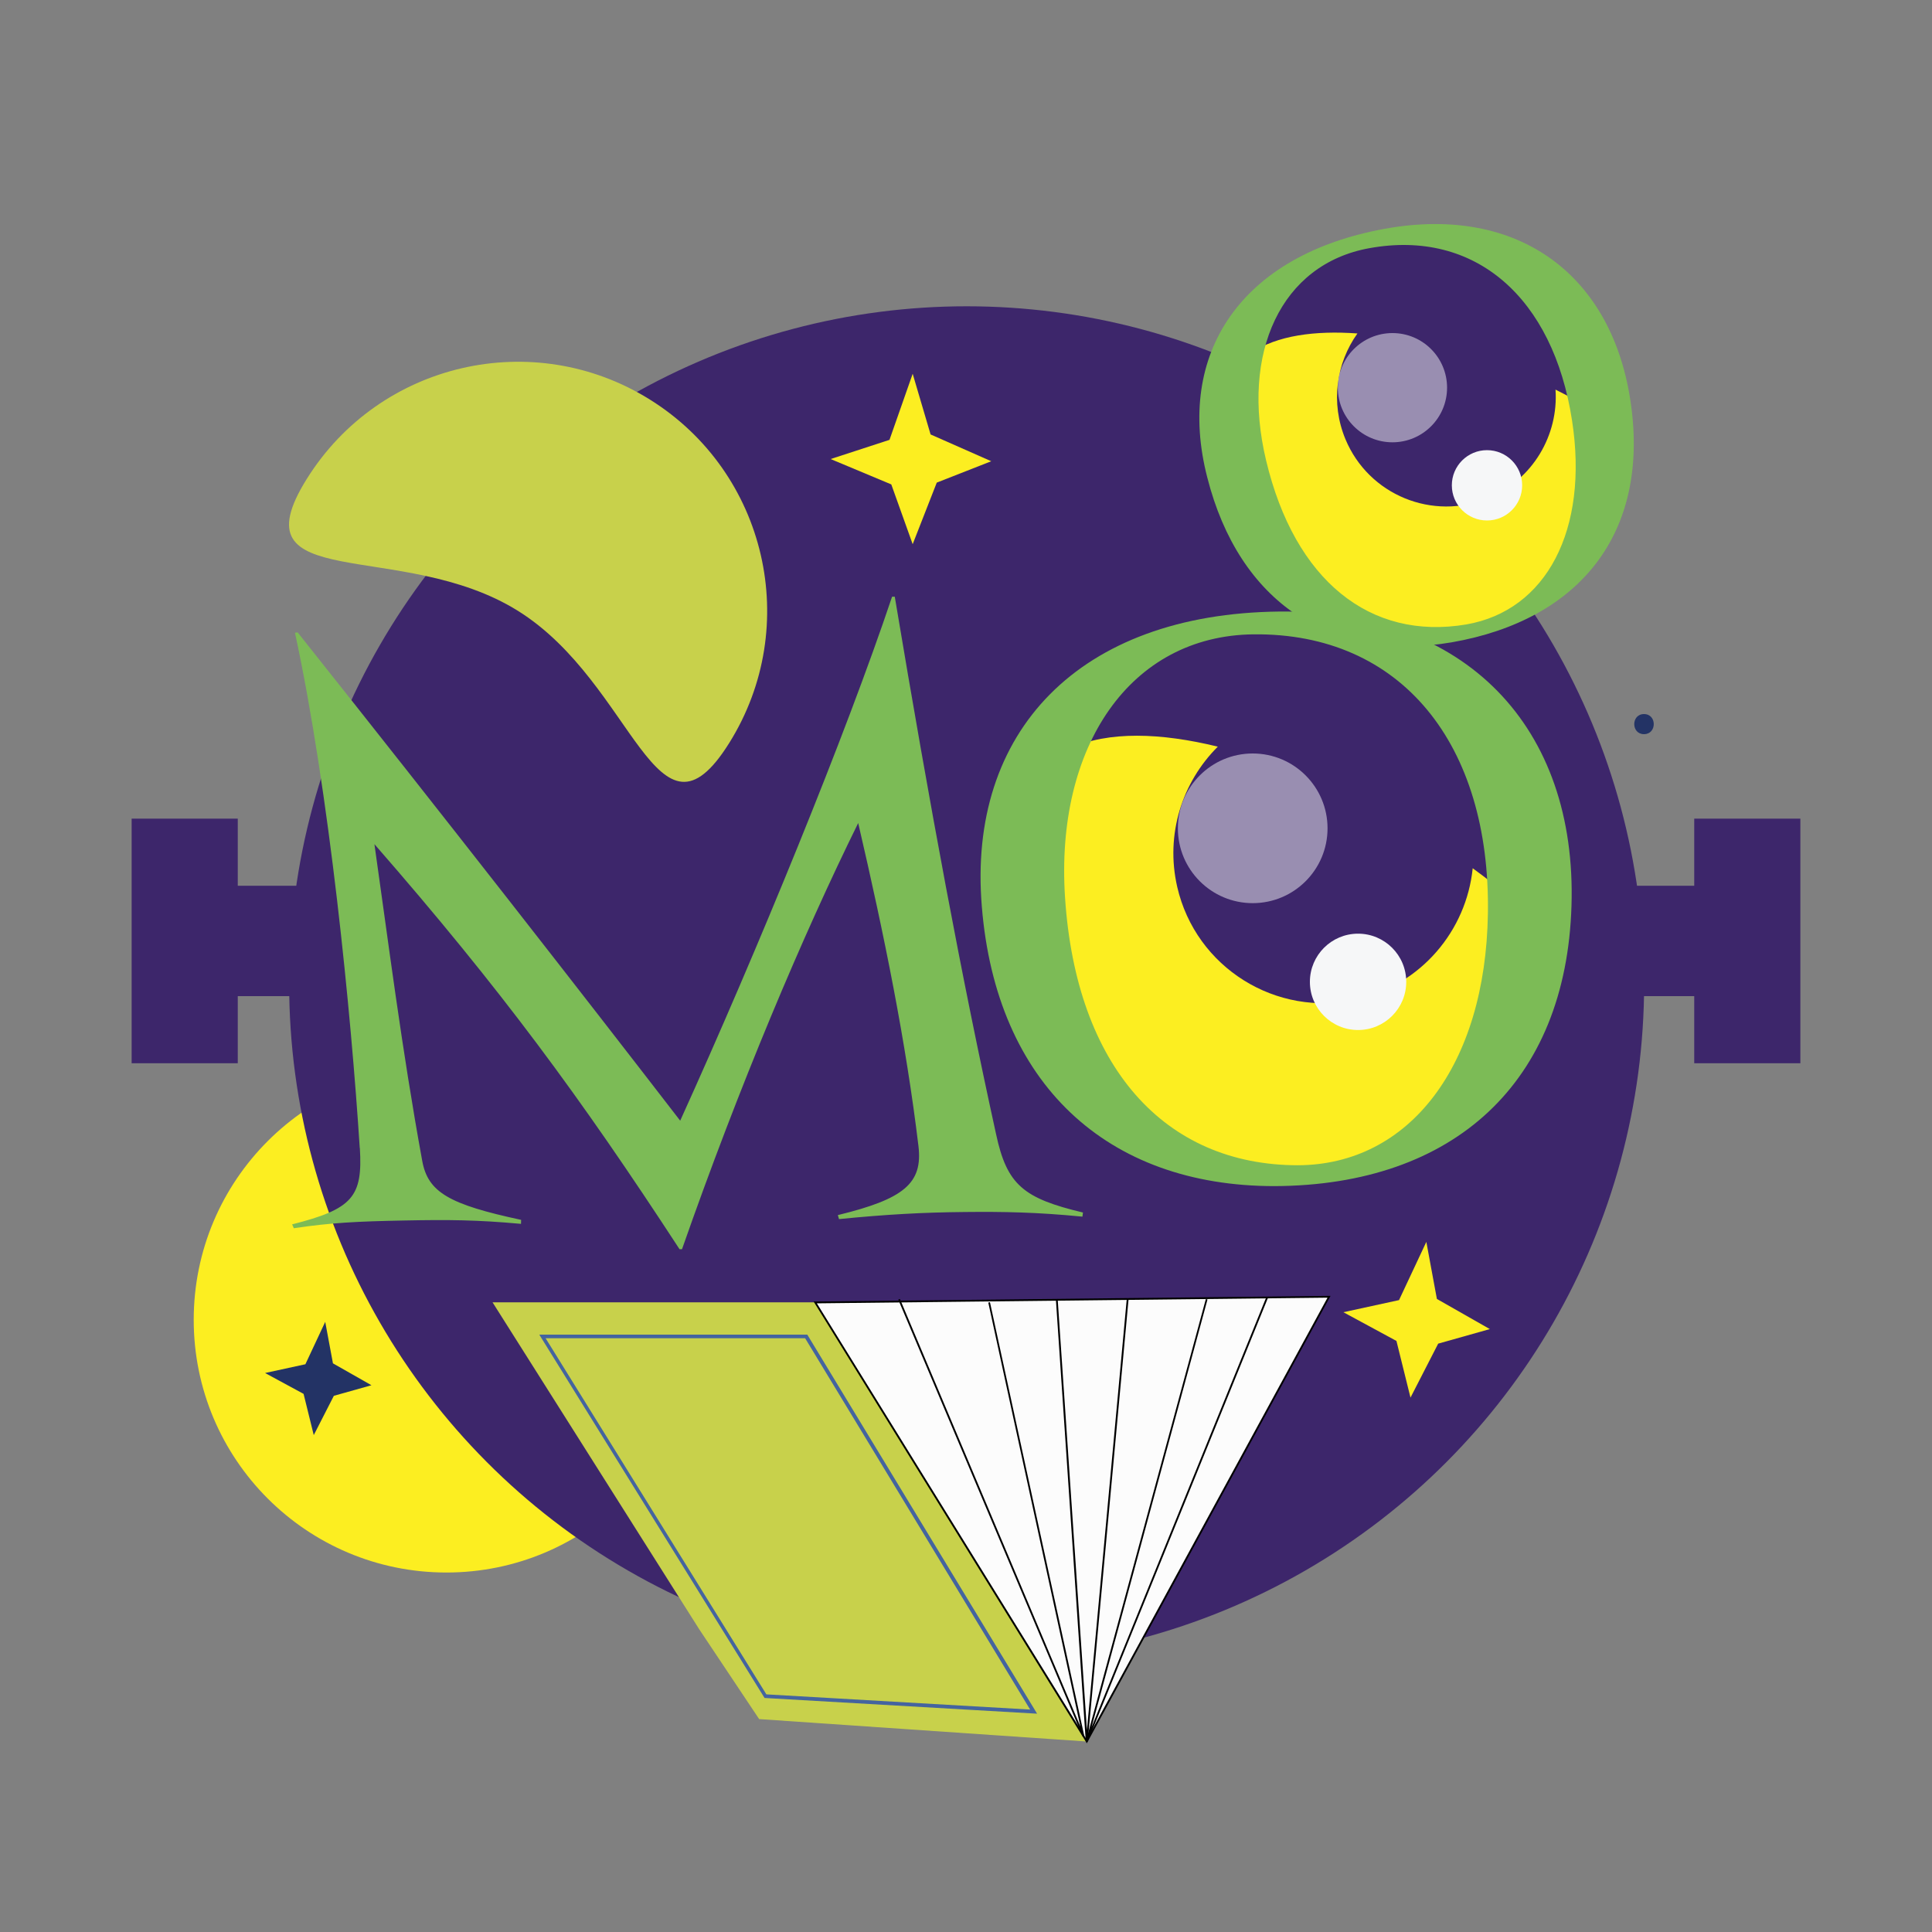 <?xml version="1.0" encoding="UTF-8"?>
<svg xmlns="http://www.w3.org/2000/svg" viewBox="0 0 150 150">
  <rect x="0" y="0" width="150" height="150" fill="#808080" stroke="none"/>
  <defs>
    <style>
      .cls-1, .cls-2 {
        fill: #fcee21;
      }

      .cls-3 {
        isolation: isolate;
      }

      .cls-4 {
        fill: #7cbb56;
      }

      .cls-5 {
        fill: #233365;
      }

      .cls-6 {
        fill: #3d266b;
      }

      .cls-2 {
        fill-rule: evenodd;
      }

      .cls-7, .cls-8 {
        fill: #f6f7f8;
      }

      .cls-8 {
        mix-blend-mode: overlay;
        opacity: .5;
      }

      .cls-9 {
        fill: #fcfcfc;
      }

      .cls-10 {
        fill: #44649f;
      }

      .cls-11 {
        fill: #c8d14b;
      }
    </style>
  </defs>
  <g class="cls-3">
    <g id="Capa_1" data-name="Capa 1">
      <g>
        <rect class="cls-6" x="131.54" y="63.56" width="8.24" height="18.99"/>
        <g>
          <path class="cls-1" d="M54.28,102.47c0,10.84-8.78,19.62-19.62,19.62s-19.62-8.78-19.62-19.62,8.78-19.62,19.62-19.62,19.62,8.78,19.62,19.62Z"/>
          <circle class="cls-6" cx="75.05" cy="76.38" r="52.6"/>
          <path class="cls-4" d="M27.93,89.12c-.67-10.43-2.36-27.64-5.03-40,.07,0,.14-.01.21-.02,11.65,14.65,22.11,28.07,29.7,37.91,6.04-13.32,12.84-29.92,16.45-40.68.07,0,.14,0,.21,0,2.78,16.62,5.19,29.55,7.87,41.75.84,3.91,2.12,4.96,6.74,6.06-.01.11-.03.21-.04.32-3.58-.35-6.14-.39-9.13-.36-3.31.03-6.11.19-9.77.55-.03-.1-.06-.21-.09-.31,5.13-1.25,6.6-2.46,6.26-5.35-.97-8.06-2.63-16.28-4.68-25.09-4.32,8.76-9.24,20.4-13.68,33.09-.06,0-.12,0-.19,0-7.72-11.84-13.9-20.23-23.69-31.45,1.07,7.49,2.11,15.83,3.71,24.58.44,2.45,2.09,3.39,7.68,4.59,0,.1-.01.21-.01.31-3.41-.31-5.58-.33-9.13-.26-3.56.07-5.65.17-8.51.6-.04-.1-.08-.2-.13-.3,4.69-1.19,5.49-2.13,5.26-5.92Z"/>
          <g>
            <path class="cls-2" d="M83.08,58.1c-14.72,6.76-1.59,33.57,17.46,33.04,9.92-.58,18.15-6.85,20.79-15.66.07-1.34-2.02-4.48-6.99-8.07-.49,4.83-3.98,9.03-8.98,10.18-6.27,1.44-12.52-2.47-13.96-8.73-.94-4.08.39-8.14,3.15-10.89-4.41-1.08-8.5-1.23-11.47.14Z"/>
            <path class="cls-4" d="M99.32,47.48c14.51-.14,23.12,9,22.69,22.85-.42,13.71-9.1,21.7-23.06,21.76-13.04,0-21.6-7.97-22.72-21.69-1.14-13.59,7.54-22.75,23.09-22.92ZM115.52,70.93c.21-13.17-6.73-21.81-18.21-21.68-9.55.11-15.4,8.68-14.62,20.44.86,13.1,7.7,20.78,18.09,20.78,8.64-.04,14.56-7.74,14.74-19.54Z"/>
            <circle class="cls-8" cx="97.26" cy="64.31" r="5.81"/>
            <circle class="cls-7" cx="105.44" cy="76.23" r="3.74"/>
          </g>
          <g>
            <circle class="cls-6" cx="108.57" cy="32.8" r="14.46"/>
            <g>
              <path class="cls-2" d="M97.16,27.38c-9.75,6.66,2.96,24.33,16.59,21.62,7.06-1.63,12.21-7.15,13.03-13.8-.11-.98-2-2.97-6.01-4.95.24,3.53-1.76,6.98-5.21,8.42-4.33,1.8-9.3-.24-11.1-4.57-1.17-2.81-.72-5.9.93-8.21-3.3-.24-6.26.16-8.23,1.5Z"/>
              <path class="cls-4" d="M107.53,17.76c10.41-1.88,17.72,3.64,19.1,13.65,1.38,9.91-3.89,16.71-13.92,18.46-9.38,1.6-16.51-3.09-18.98-12.81-2.48-9.63,2.64-17.28,13.8-19.3ZM122.05,32.63c-1.46-9.5-7.5-14.86-15.74-13.36-6.85,1.24-10.01,8.12-8.01,16.48,2.22,9.31,8.07,14,15.55,12.73,6.21-1.08,9.52-7.34,8.2-15.85Z"/>
              <circle class="cls-8" cx="108.11" cy="30.1" r="4.24"/>
              <circle class="cls-7" cx="115.45" cy="37.68" r="2.73"/>
            </g>
          </g>
          <rect class="cls-6" x="125.29" y="68.77" width="9.67" height="8.57"/>
          <rect class="cls-6" x="15.04" y="68.77" width="9.67" height="8.57" transform="translate(39.75 146.11) rotate(180)"/>
          <rect class="cls-6" x="10.21" y="63.56" width="8.24" height="18.99" transform="translate(28.67 146.11) rotate(180)"/>
          <g>
            <polygon class="cls-11" points="84.37 135.21 63.29 101.11 38.24 101.11 54.29 126.5 58.94 133.47 84.37 135.21"/>
            <g>
              <polygon class="cls-9" points="103.19 100.67 63.29 101.11 84.37 135.21 103.19 100.67"/>
              <path d="M103.31,100.6l-.06.11-18.87,34.64-.06-.1-21.15-34.2h.13s40.02-.44,40.02-.44ZM84.37,135.07l18.7-34.32-39.65.44,20.96,33.88Z"/>
            </g>
            <polygon points="69.87 100.85 83.88 134.05 76.73 101.13 76.86 101.1 84.18 134.77 84.05 134.81 69.74 100.9 69.87 100.85"/>
            <polygon points="98.32 100.7 98.45 100.75 84.44 135.23 84.31 135.19 93.62 100.86 93.75 100.89 84.75 134.1 98.32 100.7"/>
            <polygon points="87.48 100.87 87.62 100.88 84.45 135.21 84.3 135.21 81.98 100.91 82.12 100.9 84.39 134.32 87.48 100.87"/>
            <path class="cls-10" d="M41.86,103.62h20.82s.04.07.04.07l17.8,29.36-21.16-1.22-17.49-28.21ZM62.51,103.9h-20.15s17.14,27.65,17.14,27.65l20.48,1.18-17.47-28.83Z"/>
          </g>
          <g>
            <polygon class="cls-1" points="109.51 108.51 111.66 104.32 115.67 103.19 111.56 100.85 110.74 96.42 108.62 100.94 104.3 101.88 108.42 104.11 109.51 108.51"/>
            <polygon class="cls-1" points="70.86 42.25 72.73 37.47 76.96 35.81 72.25 33.73 70.86 29.02 69.06 34.15 64.49 35.64 69.2 37.61 70.86 42.25"/>
            <path class="cls-5" d="M127.64,57c1.01,0,1.01-1.56,0-1.56s-1.01,1.56,0,1.56h0Z"/>
          </g>
          <path class="cls-11" d="M56.62,57.68c-5.66,9.06-7.34-4.59-16.4-10.25-9.06-5.66-22.06-1.2-16.4-10.25,5.66-9.06,17.59-11.81,26.65-6.15,9.06,5.66,11.81,17.59,6.15,26.65Z"/>
          <polygon class="cls-5" points="24.36 111.42 25.92 108.37 28.84 107.55 25.85 105.85 25.25 102.63 23.71 105.92 20.58 106.6 23.57 108.22 24.36 111.42"/>
        </g>
      </g>
    </g>
  </g>
</svg>